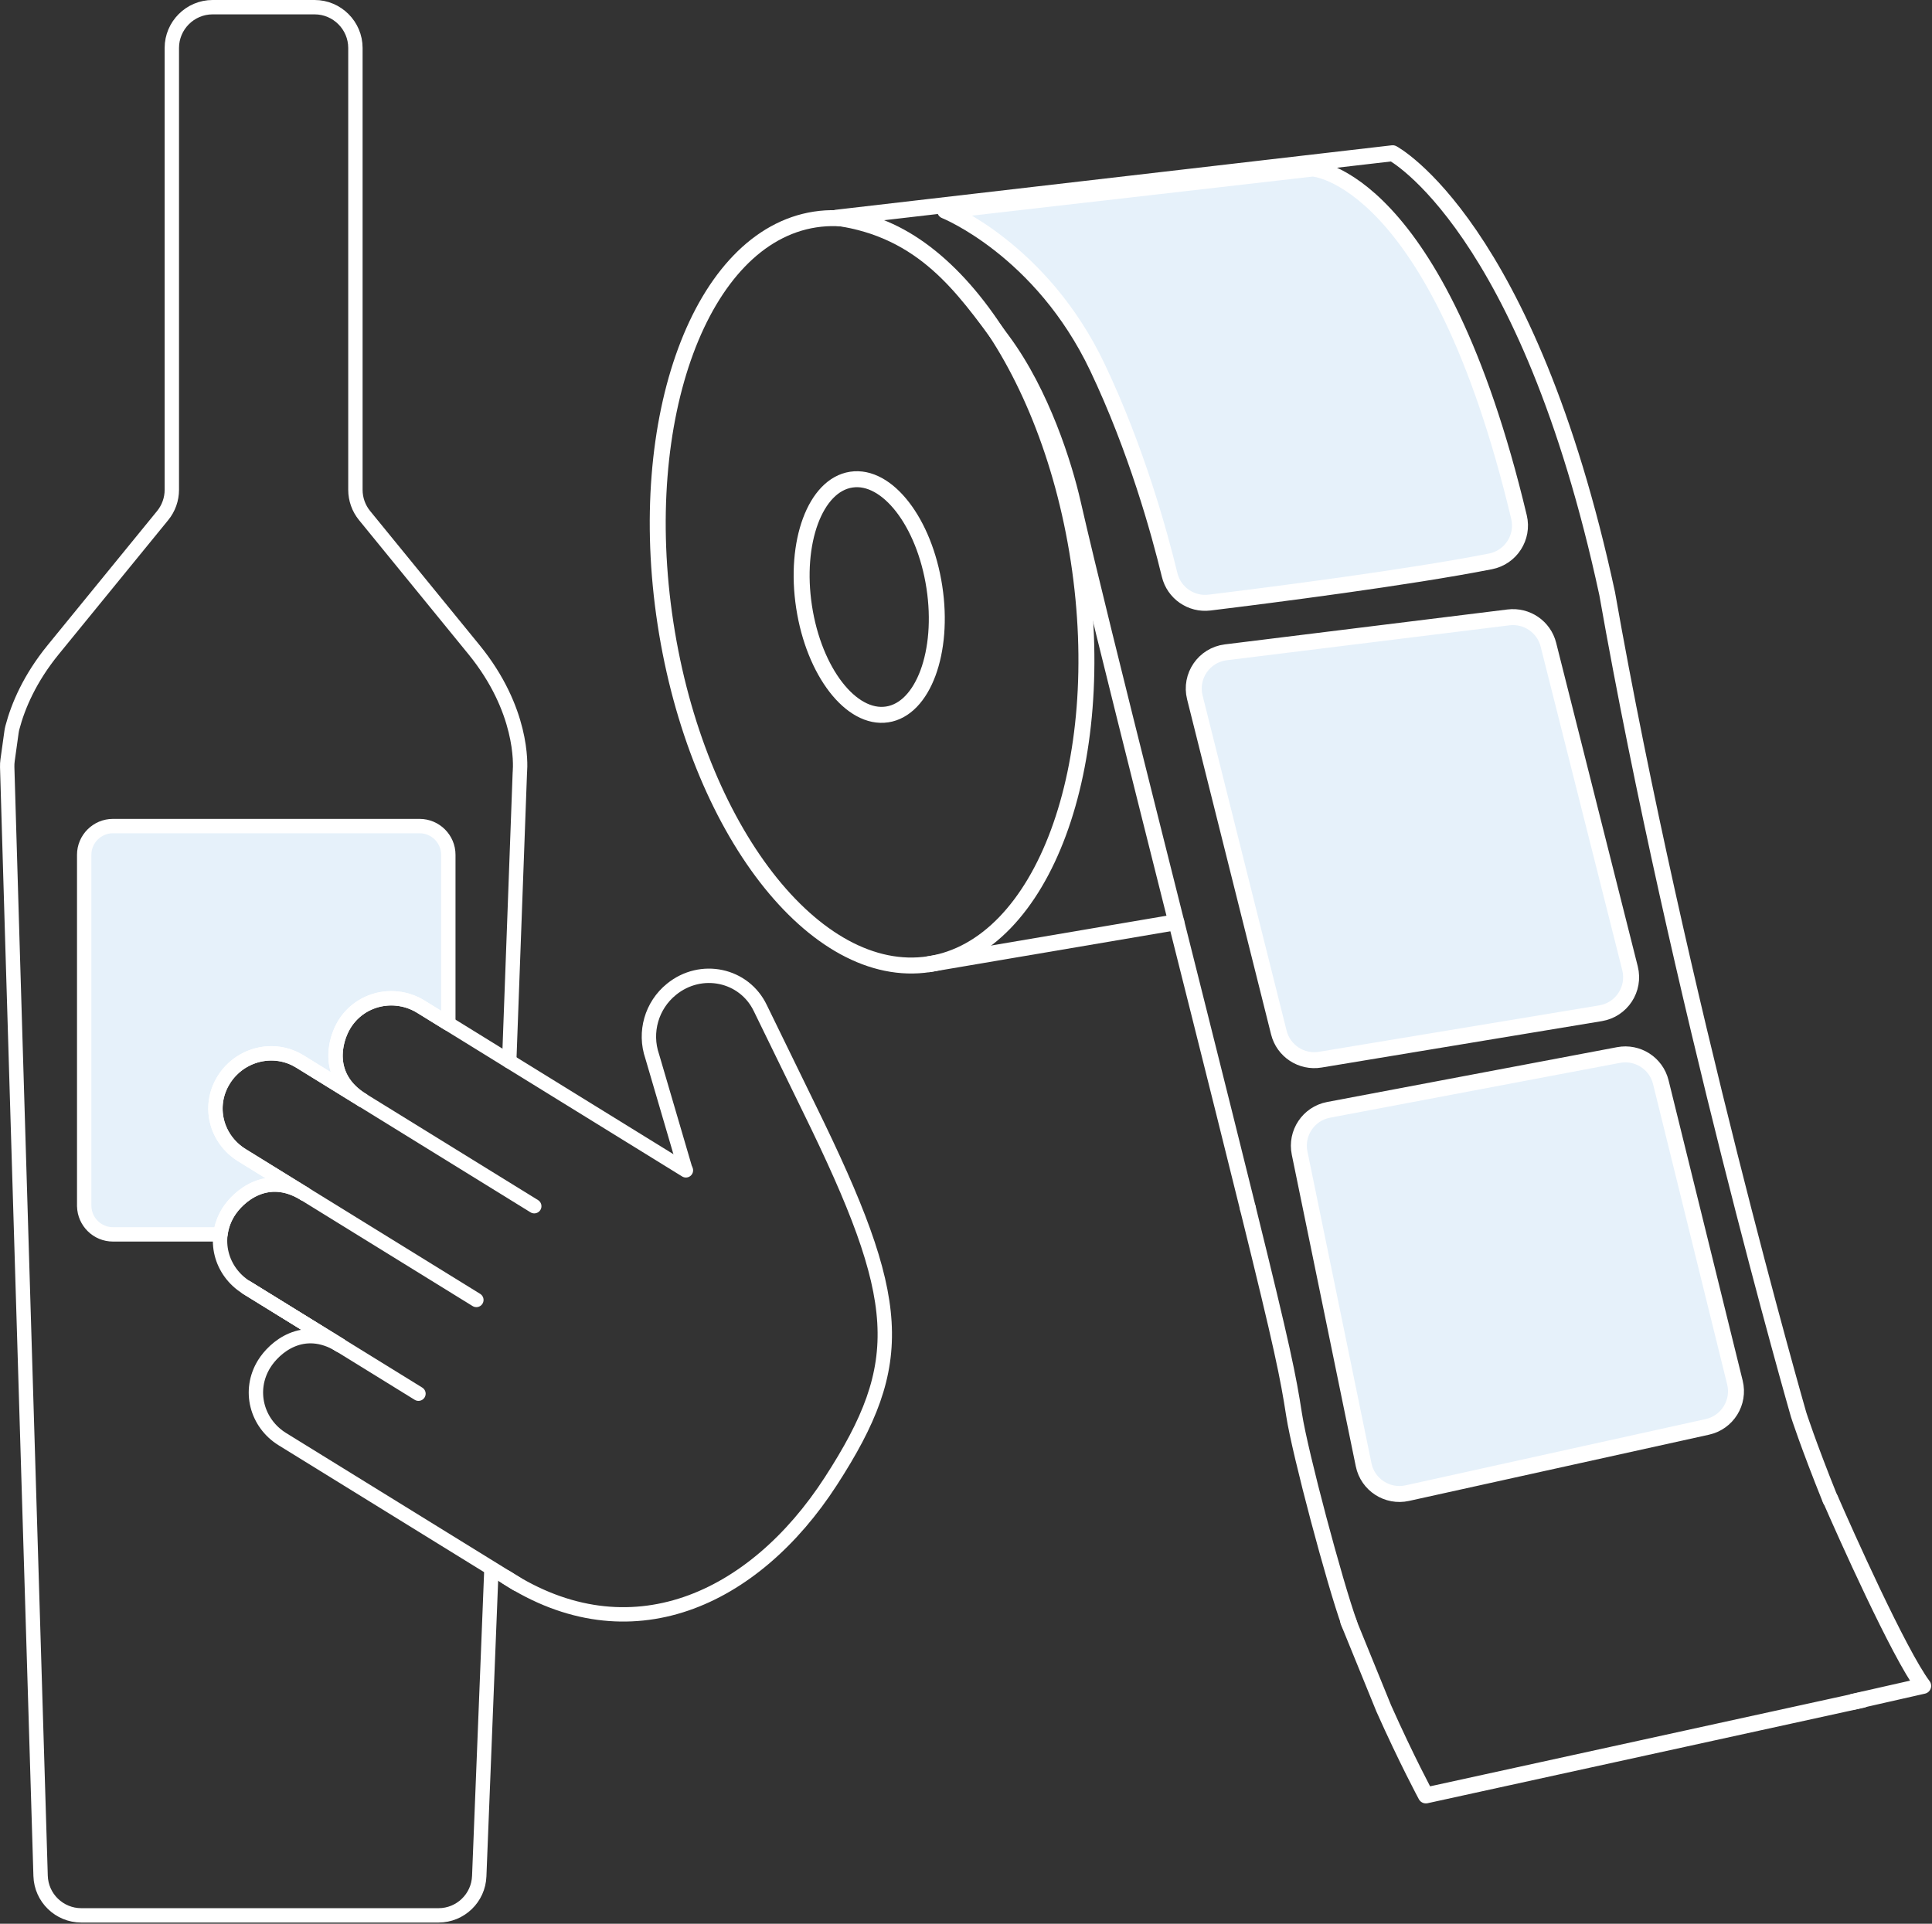 <?xml version="1.0" encoding="UTF-8" standalone="no"?><!DOCTYPE svg PUBLIC "-//W3C//DTD SVG 1.1//EN" "http://www.w3.org/Graphics/SVG/1.1/DTD/svg11.dtd"><svg width="100%" height="100%" viewBox="0 0 968 964" version="1.1" xmlns="http://www.w3.org/2000/svg" xmlns:xlink="http://www.w3.org/1999/xlink" xml:space="preserve" xmlns:serif="http://www.serif.com/" style="fill-rule:evenodd;clip-rule:evenodd;stroke-linecap:round;stroke-linejoin:round;stroke-miterlimit:6;"><rect x="0" y="0" width="968" height="964" fill="#333333" stroke="none"/><g><path d="M589.376,462.101l-123.874,21.051" style="fill:none;fill-rule:nonzero;stroke:#fff;stroke-width:8px;"/><path d="M625.241,605.479c-30.6,-123.688 -72.546,-287.085 -87.786,-353.704c-4.26,-18.621 -15.445,-54.461 -35.084,-81.001c-19.639,-26.541 -39.461,-55.525 -83.231,-61.687l278.619,-32.298c0,-0 67.598,35.905 107.483,220.632c35.58,201.78 95.927,411.465 95.927,411.465c-0,0 4.605,14.494 15.92,42.622" style="fill:none;fill-rule:nonzero;stroke:#fff;stroke-width:8px;"/><path d="M676.107,813.736c-7.33,-20.187 -24.722,-85.439 -27.709,-104.697c-3.006,-19.37 -5.699,-32.994 -23.158,-103.561" style="fill:none;fill-rule:nonzero;stroke:#fff;stroke-width:8px;"/><path d="M333.434,312.414c-15.763,-102.978 17.819,-193.683 74.947,-202.427c57.127,-8.745 116.305,67.761 132.068,170.739c15.763,102.978 -17.819,193.682 -74.947,202.427c-57.127,8.744 -116.305,-67.761 -132.068,-170.739Z" style="fill:none;stroke:#fff;stroke-width:8px;"/><path d="M402.874,304.174c4.975,32.489 23.615,56.591 41.64,53.832c18.025,-2.759 28.601,-31.332 23.632,-63.825c-4.975,-32.489 -23.615,-56.591 -41.64,-53.832c-18.025,2.758 -28.606,31.335 -23.632,63.825" style="fill:none;fill-rule:nonzero;stroke:#fff;stroke-width:8px;stroke-linecap:butt;stroke-miterlimit:2;"/><path d="M869.255,692.764l-37.13,-150.488c-2.328,-9.435 -11.624,-15.407 -21.173,-13.601l-145.273,27.469c-10.043,1.898 -16.586,11.655 -14.529,21.667l32.079,156.212c2.055,10.006 11.903,16.395 21.878,14.192l150.322,-33.192c10.045,-2.217 16.29,-12.272 13.826,-22.259" style="fill:#E6F1FA;fill-rule:nonzero;stroke:#fff;stroke-width:8px;stroke-linecap:butt;stroke-miterlimit:2;"/><path d="M816.694,485.208l-40.888,-162.141c-2.258,-8.953 -10.83,-14.823 -19.995,-13.69l-141.638,17.5c-10.914,1.349 -18.184,11.949 -15.511,22.616l42.078,167.905c2.317,9.246 11.342,15.167 20.747,13.609l140.448,-23.264c10.564,-1.751 17.376,-12.153 14.759,-22.535" style="fill:#E6F1FA;fill-rule:nonzero;stroke:#fff;stroke-width:8px;stroke-linecap:butt;stroke-miterlimit:2;"/><path d="M928.436,852.766c9.956,-2.194 24.257,-5.572 35.144,-7.97c-12.1,-16.087 -39.315,-77.045 -46.506,-93.617" style="fill:none;fill-rule:nonzero;stroke:#fff;stroke-width:8px;"/><path d="M675.515,812.425l17.797,43.679c11.392,25.58 21.104,43.59 21.104,43.59c0.259,-0.056 197.106,-43.108 218.748,-47.878" style="fill:none;fill-rule:nonzero;stroke:#fff;stroke-width:8px;"/><path d="M761.072,259.113c-40.871,-171.214 -103.304,-174.66 -103.304,-174.66l-184.252,21.129c0,0 48.237,19.299 76.39,78.607c19.355,40.773 30.836,82.078 36.122,103.912c2.186,9.03 10.778,14.982 20,13.854c31.225,-3.818 99.571,-12.554 140.742,-20.639c10.205,-2.004 16.716,-12.087 14.302,-22.203" style="fill:#E6F1FA;fill-rule:nonzero;stroke:#fff;stroke-width:8px;stroke-linecap:butt;stroke-miterlimit:2;"/></g><g><path d="M255.136,531.796l5.313,-144.419c0.011,-0.3 0.029,-0.588 0.053,-0.889c0.275,-3.418 1.596,-30.776 -23.028,-60.96c-20.392,-24.995 -44.826,-54.948 -54.812,-67.189c-2.973,-3.644 -4.591,-8.196 -4.591,-12.9l-0,-221.421c-0,-11.23 -9.188,-20.418 -20.419,-20.418l-51.143,-0c-11.229,-0 -20.417,9.188 -20.417,20.418l-0,221.421c-0,4.704 -1.619,9.256 -4.592,12.9c-9.986,12.241 -34.421,42.194 -54.811,67.189c-11.777,14.435 -17.613,28.217 -20.473,39.05c-0.204,0.772 -0.352,1.549 -0.462,2.339l-1.959,14.073c-0.155,1.114 -0.218,2.23 -0.188,3.354c0.824,30.508 13.772,457.958 16.733,555.665c0.334,11.031 9.372,19.792 20.408,19.792l178.961,0c10.985,0 20.001,-8.69 20.405,-19.666l6.114,-154.094" style="fill:none;fill-rule:nonzero;stroke:#fff;stroke-width:7.2px;"/><path d="M123.542,645.206l46.975,29.008c0,0 0.002,0 0.002,0.001l-46.977,-29.009Z" style="fill:#86bae8;fill-rule:nonzero;stroke:#fff;stroke-width:7.2px;stroke-linecap:butt;stroke-miterlimit:2;"/><path d="M114.364,607.527c4.903,-7.94 19.396,-20.901 38.187,-9.298l-31.318,-19.339c-12.966,-8.006 -17.291,-24.542 -9.178,-37.68c1.01,-1.635 2.161,-3.132 3.424,-4.483l-0,-0.001l0.001,-0c0.213,-0.229 0.449,-0.431 0.668,-0.652c0.403,-0.402 0.801,-0.811 1.224,-1.184c0.529,-0.468 1.082,-0.896 1.638,-1.319c0.117,-0.088 0.228,-0.189 0.345,-0.274c1.359,-1.001 2.799,-1.859 4.295,-2.59l0.001,0c7.461,-3.651 16.35,-3.917 24.133,-0.143c0.457,0.222 0.9,0.492 1.35,0.74c0.368,0.205 0.745,0.385 1.107,0.609l15.659,9.67l15.656,9.668c-4.696,-2.901 -7.912,-6.23 -10.017,-9.714c-2.106,-3.486 -3.101,-7.128 -3.357,-10.656c-0.031,-0.44 -0.052,-0.879 -0.062,-1.316c-0.009,-0.438 -0.008,-0.872 0.004,-1.304c0.035,-1.295 0.16,-2.564 0.357,-3.793c0.394,-2.459 1.075,-4.759 1.886,-6.784c0.406,-1.012 0.843,-1.957 1.295,-2.818c0.3,-0.574 0.606,-1.111 0.913,-1.607c1.523,-2.466 3.365,-4.598 5.439,-6.382c6.221,-5.353 14.526,-7.569 22.547,-6.267c3.565,0.58 7.075,1.854 10.319,3.858l13.742,8.485l-0,-84.62c-0,-7.912 -6.474,-14.385 -14.386,-14.385l-153.672,-0c-7.912,-0 -14.385,6.473 -14.385,14.385l-0,176.102l0.014,-0.001c0.146,7.787 6.551,14.114 14.371,14.114l53.917,0c0.465,-3.764 1.717,-7.514 3.883,-11.021" style="fill:#E6F1FA;fill-rule:nonzero;stroke:#fff;stroke-width:7.2px;stroke-linecap:butt;stroke-miterlimit:2;"/><path d="M343.187,585.303l-16.405,-55.949c-4.164,-12.118 -0.309,-25.545 9.648,-33.609c14.823,-12.066 36.51,-7.437 44.563,9.524l24.542,50.319c47.26,96.346 49.413,126.895 10.759,186.628c-38.654,59.734 -100.892,88.161 -162.696,48.167" style="fill:none;fill-rule:nonzero;stroke:#fff;stroke-width:7.2px;"/><path d="M343.669,586.466l-132.788,-81.997c-12.982,-8.017 -30.183,-4.364 -38.306,8.79c-4.902,7.939 -9.807,26.39 8.984,37.993l-31.318,-19.339c-12.965,-8.006 -30.063,-3.856 -38.186,9.298c-8.112,13.138 -3.789,29.672 9.177,37.68l31.319,19.338c-18.791,-11.604 -33.284,1.358 -38.187,9.297c-8.112,13.138 -3.788,29.674 9.178,37.68l46.976,29.009c-18.79,-11.604 -33.157,1.155 -38.185,9.297c-8.112,13.138 -3.788,29.674 9.177,37.68l117.443,72.522" style="fill:none;fill-rule:nonzero;stroke:#fff;stroke-width:7.2px;"/><path d="M181.559,551.252l86.125,53.182" style="fill:none;fill-rule:nonzero;stroke:#fff;stroke-width:7.2px;"/><path d="M238.675,651.412l-86.124,-53.182" style="fill:none;fill-rule:nonzero;stroke:#fff;stroke-width:7.2px;"/><path d="M123.542,645.206l86.124,53.182" style="fill:none;fill-rule:nonzero;stroke:#fff;stroke-width:7.2px;"/></g></svg>